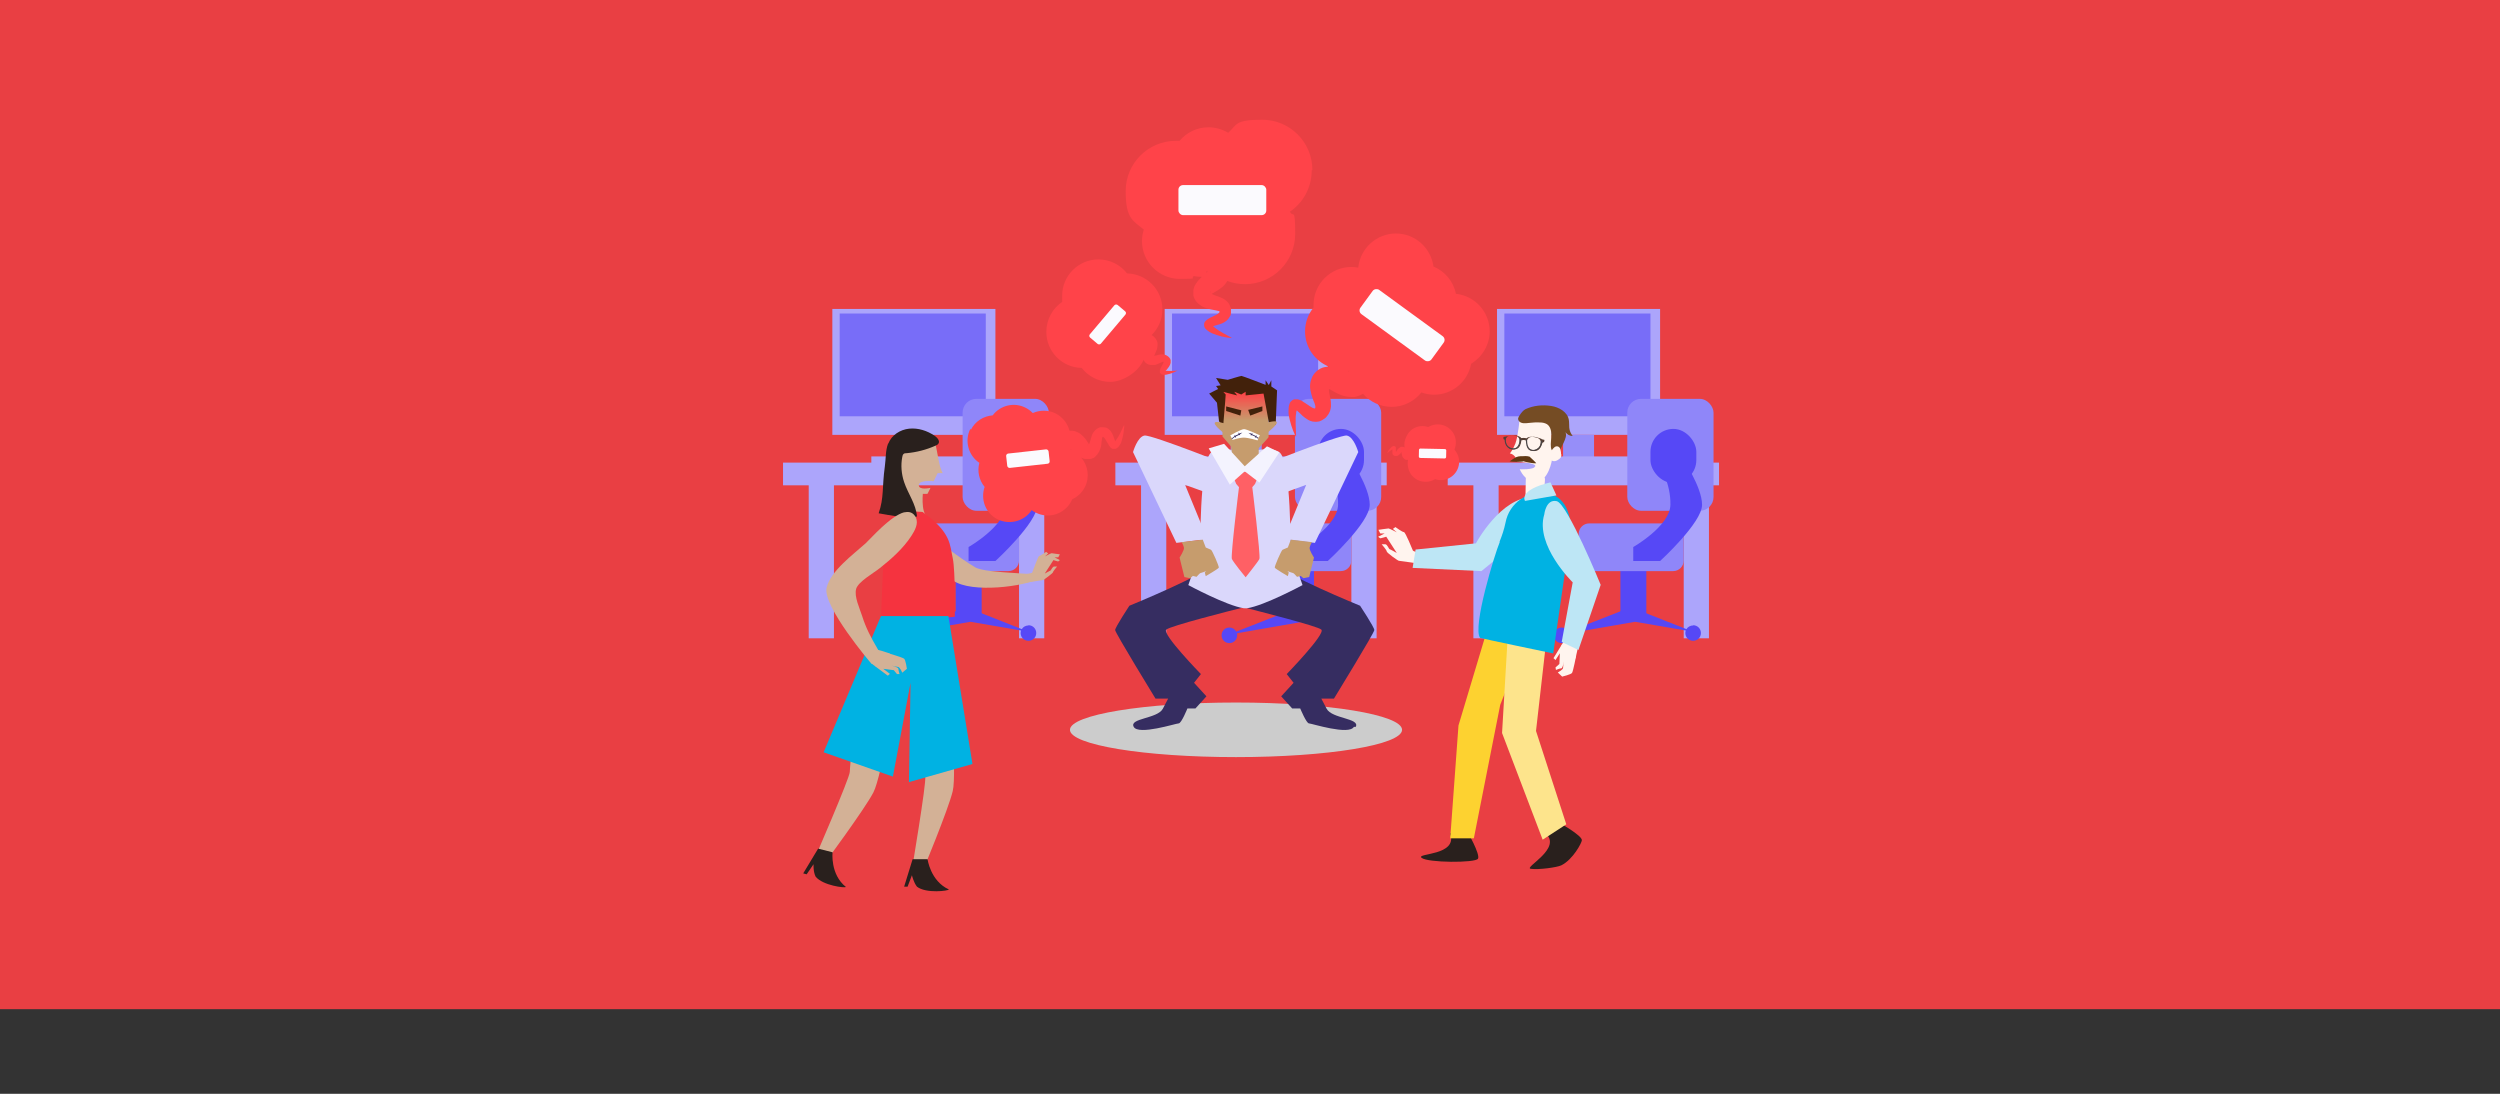 <?xml version="1.0" encoding="UTF-8"?>
<svg xmlns="http://www.w3.org/2000/svg" xmlns:xlink="http://www.w3.org/1999/xlink" viewBox="0 0 1090 476.9">
  <rect x="0" y="0" width="1090" height="476.9" fill="#333333" stroke="none"/>
  <defs>
    <style>.cls-1{fill:#dad7fb;}.cls-2{fill:#5648f6;}.cls-3{fill:#fbfafe;}.cls-4{fill:#603813;}.cls-5{fill:#fff4ee;}.cls-6{fill:#fdd230;}.cls-7{fill:url(#linear-gradient);}.cls-8{fill:#fceadd;}.cls-9{fill:#362d61;}.cls-10{fill:#fde48c;}.cls-11{fill:#00b2e3;}.cls-12{isolation:isolate;}.cls-13{fill:#ff6065;}.cls-14{fill:#484546;}.cls-15{fill:#f4f3fe;}.cls-16{fill:#aca5fb;}.cls-17{fill:#bde6f5;}.cls-18{fill:#fff;}.cls-19{fill:#ff4349;}.cls-20{fill:#8f86f9;}.cls-21{fill:#c69c6d;}.cls-22{fill:#786df8;}.cls-23{fill:#754c24;}.cls-24{fill:#968ef9;}.cls-25{fill:#352c60;}.cls-26{fill:#e93f43;}.cls-27{fill:#29201d;}.cls-28{fill:#553d33;}.cls-29{fill:#42210b;}.cls-30{fill:#d3b196;}.cls-31{fill:#ccc;mix-blend-mode:multiply;}.cls-32{fill:#f5333f;}</style>
    <linearGradient id="linear-gradient" x1="543.1" y1="183.4" x2="543.1" y2="170.9" gradientUnits="userSpaceOnUse">
      <stop offset="0" stop-color="#ff4147" stop-opacity="0"></stop>
      <stop offset="1" stop-color="#ff4147"></stop>
    </linearGradient>
  </defs>
  <g class="cls-12">
    <g id="Capa_1">
      <rect class="cls-26" width="1090" height="440"></rect>
      <rect class="cls-16" x="341.4" y="201.7" width="118.3" height="9.9"></rect>
      <rect class="cls-16" x="352.6" y="209.2" width="11" height="69.1"></rect>
      <rect class="cls-16" x="444.3" y="209.2" width="11" height="69.1"></rect>
      <rect class="cls-16" x="362.9" y="134.7" width="71.1" height="54.9"></rect>
      <rect class="cls-22" x="366.1" y="136.7" width="63.7" height="44.8"></rect>
      <rect class="cls-24" x="391.7" y="189.6" width="13.5" height="12.1"></rect>
      <rect class="cls-16" x="379.9" y="199" width="46.8" height="3.4"></rect>
      <rect class="cls-20" x="419.7" y="173.9" width="37.6" height="48.8" rx="6" ry="6"></rect>
      <rect class="cls-2" x="416.7" y="245.4" width="11.3" height="25.4"></rect>
      <rect class="cls-20" x="398.5" y="228.2" width="45.8" height="20.8" rx="4.6" ry="4.6"></rect>
      <rect class="cls-2" x="429.8" y="187" width="20" height="23.6" rx="10" ry="10"></rect>
      <path class="cls-2" d="M443.7,199.7s8.6,12.6,8.6,20.4-18.3,24.5-18.3,24.5h-11.7v-6.1s16-9.1,16.2-18.4-4.5-16.5-4.5-16.5l9.7-4Z"></path>
      <path class="cls-2" d="M448.4,272.7c-1.2,0-2.3.6-2.9,1.6l-24.1-9.5-2.2,2-.9-.9-24.2,9.5c-.6-1.1-1.7-1.8-3-1.8-1.9,0-3.4,1.5-3.4,3.4s1.5,3.4,3.4,3.4,3.4-1.5,3.4-3.4,0-.6-.1-.9l28.7-5,22.1,3.8c-.1.4-.2.7-.2,1.1,0,1.9,1.5,3.4,3.4,3.4s3.4-1.5,3.4-3.4-1.5-3.4-3.4-3.4Z"></path>
      <rect class="cls-16" x="486.3" y="201.7" width="118.3" height="9.9"></rect>
      <rect class="cls-16" x="497.5" y="209.2" width="11" height="69.1"></rect>
      <rect class="cls-16" x="589.2" y="209.2" width="11" height="69.1"></rect>
      <rect class="cls-16" x="507.8" y="134.7" width="71.1" height="54.9"></rect>
      <rect class="cls-22" x="511" y="136.7" width="63.7" height="44.8"></rect>
      <rect class="cls-24" x="536.6" y="189.6" width="13.5" height="12.1"></rect>
      <rect class="cls-16" x="524.8" y="199" width="46.8" height="3.4"></rect>
      <rect class="cls-20" x="564.6" y="173.9" width="37.6" height="48.8" rx="6" ry="6"></rect>
      <rect class="cls-2" x="561.6" y="245.4" width="11.3" height="25.4"></rect>
      <rect class="cls-20" x="543.4" y="228.2" width="45.8" height="20.8" rx="4.6" ry="4.6"></rect>
      <rect class="cls-2" x="574.7" y="187" width="20" height="23.6" rx="10" ry="10"></rect>
      <path class="cls-2" d="M588.6,199.7s8.6,12.6,8.6,20.4-18.3,24.5-18.3,24.5h-11.7v-6.1s16-9.1,16.2-18.4-4.5-16.5-4.5-16.5l9.7-4Z"></path>
      <path class="cls-2" d="M593.3,272.7c-1.2,0-2.3.6-2.9,1.6l-24.1-9.5-2.2,2-.9-.9-24.2,9.5c-.6-1.1-1.7-1.8-3-1.8-1.9,0-3.4,1.5-3.4,3.4s1.5,3.4,3.4,3.4,3.4-1.5,3.4-3.4,0-.6-.1-.9l28.7-5,22.1,3.8c-.1.4-.2.7-.2,1.1,0,1.9,1.5,3.4,3.4,3.4s3.4-1.5,3.4-3.4-1.5-3.4-3.4-3.4Z"></path>
      <rect class="cls-16" x="631.2" y="201.7" width="118.3" height="9.9"></rect>
      <rect class="cls-16" x="642.4" y="209.2" width="11" height="69.1"></rect>
      <rect class="cls-16" x="734.1" y="209.2" width="11" height="69.1"></rect>
      <rect class="cls-16" x="652.7" y="134.7" width="71.1" height="54.9"></rect>
      <rect class="cls-22" x="655.9" y="136.7" width="63.7" height="44.8"></rect>
      <rect class="cls-24" x="681.5" y="189.6" width="13.5" height="12.1"></rect>
      <rect class="cls-16" x="669.7" y="199" width="46.8" height="3.4"></rect>
      <rect class="cls-20" x="709.5" y="173.9" width="37.6" height="48.8" rx="6" ry="6"></rect>
      <rect class="cls-2" x="706.5" y="245.4" width="11.3" height="25.4"></rect>
      <rect class="cls-20" x="688.3" y="228.2" width="45.8" height="20.8" rx="4.6" ry="4.6"></rect>
      <rect class="cls-2" x="719.6" y="187" width="20" height="23.6" rx="10" ry="10"></rect>
      <path class="cls-2" d="M733.5,199.7s8.6,12.6,8.6,20.4-18.3,24.5-18.3,24.5h-11.7v-6.1s16-9.1,16.2-18.4c.2-9.3-4.5-16.5-4.5-16.5l9.7-4Z"></path>
      <path class="cls-2" d="M738.2,272.7c-1.2,0-2.3.6-2.9,1.6l-24.1-9.5-2.2,2-.9-.9-24.2,9.5c-.6-1.1-1.7-1.8-3-1.8-1.9,0-3.4,1.5-3.4,3.4s1.5,3.4,3.4,3.4,3.4-1.5,3.4-3.4,0-.6-.1-.9l28.7-5,22.1,3.8c-.1.4-.2.7-.2,1.1,0,1.9,1.5,3.4,3.4,3.4s3.4-1.5,3.4-3.4-1.5-3.4-3.4-3.4Z"></path>
      <ellipse class="cls-31" cx="538.9" cy="318.2" rx="72.4" ry="11.9"></ellipse>
      <path class="cls-9" d="M590.3,316.9c-2.1,3.8-18.5-1.5-19.6-1.5s-3.8-6.5-3.8-6.5h-3.5l-4.8-5.3,5.4-5.9-3-3.8s17.1-17.6,15.1-19.4c-1.8-1.6-27.8-8.1-33.8-9.7-6.1,1.5-32,8.1-33.8,9.7-2.1,1.8,15.1,19.4,15.1,19.4l-3,3.8,5.4,5.9-4.8,5.3h-3.5s-2.6,6.5-3.8,6.5-17.6,5.3-19.6,1.5c-2.1-3.8,10.4-3.5,12.7-7.9l2.3-4.4h-5.5s-17.6-28.7-17.6-29.9,6.2-10.6,6.2-10.6c0,0,34.6-14.1,36.7-18.5,1.7-3.6,10.3,0,13.6,1.5,3.3-1.5,11.9-5,13.6-1.5,2.1,4.4,36.7,18.5,36.7,18.5,0,0,6.2,9.4,6.2,10.6s-17.6,29.9-17.6,29.9h-5.5l2.3,4.4c2.3,4.4,14.7,4.1,12.7,7.9Z"></path>
      <path class="cls-1" d="M539.4,204.3s-37.3-14.9-40.4-14.4-5,7.2-5,7.2l18.9,39.6,13.5-1.7-9.7-23.6,19.1,6.9s6.5-4.3,6.6-7.3-3-6.6-3-6.6Z"></path>
      <path class="cls-1" d="M543.7,265.2h0c-.2.1-.4,0-.7,0,.2,0,.4,0,.7,0Z"></path>
      <path class="cls-1" d="M546.8,204.3s37.3-14.9,40.4-14.4,5,7.2,5,7.2l-18.9,39.6-13.5-1.7,9.7-23.6-19.1,6.9s-6.5-4.3-6.6-7.3,3-6.6,3-6.6Z"></path>
      <path class="cls-1" d="M567.9,255.1s-16.7,9-24.2,10.1c-.2,0-.4,0-.7,0h0c-.2,0-.4,0-.7,0-7.5-1.1-24.2-10.1-24.2-10.1l2.4-6.9v-2.4l2.8-3.8s-.5-41.6,5-44.9c4.6-2.8,12.4-.2,14.7.7,2.3-.9,10.1-3.5,14.7-.7,5.4,3.3,5,44.9,5,44.9l2.8,3.8v2.4l2.4,6.9Z"></path>
      <path class="cls-1" d="M543.1,265.3c-.2,0-.4,0-.7,0h0c.2,0,.4,0,.7,0Z"></path>
      <path class="cls-21" d="M524.4,235.3l1.3,3.4s1.8.8,2.3,1,3.6,7.3,3.4,7.8-5.7,3.7-5.7,3.7l-.4-1.6.6-.6s-2.4.9-2.6.9-1.6,1.6-1.6,1.6l-1.6-.4-1.2,1-2.5-.5-2.1-8.5s2.1-3.2,1.9-4.3-1-2.4-1-2.4l9.1-1.1Z"></path>
      <path class="cls-21" d="M562.8,235.3l-1.3,3.4s-1.8.8-2.3,1-3.6,7.3-3.4,7.8,5.7,3.7,5.7,3.7l.4-1.6-.6-.6s2.4.9,2.6.9,1.6,1.6,1.6,1.6l1.6-.4,1.2,1,2.5-.5,2.1-8.5s-2.1-3.2-1.9-4.3,1-2.4,1-2.4l-9.1-1.1Z"></path>
      <polygon class="cls-13" points="543.1 241.7 543.1 241.7 543.1 241.7 543.1 241.7"></polygon>
      <path class="cls-13" d="M549.1,243.7c-.6,1.3-5.8,7.7-6,8,0,0,0,0,0,0,0,0,0,0,0,0-.2-.2-5.4-6.6-6-8-.6-1.4,3.1-31.3,3.1-31.3l-1.2-1.4-1.9-4.5,6-.9h0l6,.9-1.9,4.5-1.2,1.4s3.7,30,3.1,31.3Z"></path>
      <polygon class="cls-13" points="543.1 241.7 543.1 241.7 543.1 241.7 543.1 241.7"></polygon>
      <path class="cls-21" d="M534.8,197.2l7.6,8.3,8-7.2h-1.6v-2.9s4.3-4.6,4.3-4.8v-20.6l-20.1-.3v20.6l3.7,4.3.4,2.7h-2.3Z"></path>
      <polygon class="cls-15" points="533.7 193.5 542.7 203.3 552.4 194.6 557.8 197.2 549.1 210.4 542.7 205.5 536.2 211.3 527 195.5 533.7 193.5"></polygon>
      <path class="cls-7" d="M534.8,197.2l7.6,8.3,8-7.2h-1.6v-2.9s4.3-4.6,4.3-4.8v-20.6l-20.1-.3v20.6l3.7,4.3.4,2.7h-2.3Z"></path>
      <path class="cls-18" d="M549.3,189.9l-.7,1v.3c0,0-.3.8-.3.8,0,0-4.1-1.2-6-1.2s-4.9,1-4.9,1l-1-2s4.8-2.7,6-2.7,6.9,2.7,6.9,2.7Z"></path>
      <polygon class="cls-29" points="545.1 181.2 544.2 178.7 550.4 177.2 550.4 179.2 545.1 181.2"></polygon>
      <polygon class="cls-29" points="540.8 181.2 541.2 178.9 534.6 177.2 534.6 179.2 540.8 181.2"></polygon>
      <polygon class="cls-25" points="537 191.2 538.2 190.2 538.1 189.6 538.4 190 540 189.3 540 188.5 540.3 189 541.7 188.6 540.6 189.4 540.7 189.8 540.3 189.6 538.8 190.3 538.9 190.9 538.4 190.5 537.1 191.5 537 191.2"></polygon>
      <polygon class="cls-25" points="548.6 190.9 548.5 191.3 547.6 190.6 547.1 191 547.3 190.4 545.8 189.7 545.3 189.9 545.4 189.5 544.3 188.7 545.8 189.1 546 188.6 546 189.4 547.6 190.1 548 189.7 547.8 190.3 548.6 190.9"></polygon>
      <path class="cls-29" d="M533.1,170.8l6.3,1.6-1.3-1.6,3.1,1.2,1.9-1.2v1.6l7.8-.8,2.3,12.5,3,1.2.6-15.1-2.5-1.7v-2.7l-1.1,2.1-1.4-2.1v2s-10.1-3.9-10.5-3.9-6,1.7-6,1.7l-5.1-.8,2,3.2-2,.3.9,1.3-3.9,2,3.4,4,.9,8.1,1.8,2.1.9-10.9.2-2.9-1.1-1.2Z"></path>
      <path class="cls-21" d="M534.6,184.8s-5-1.6-5-.3,4.3,4.6,4.3,4.6l.8-4.2Z"></path>
      <path class="cls-21" d="M551.7,184.5s5-1.6,5-.3-4.3,4.6-4.3,4.6l-.8-4.2Z"></path>
      <path class="cls-30" d="M390.7,298.7s-6.1,39.5-9.9,46.8c-3.8,7.3-21.5,31.2-21.5,31.2l-4.6-1.2s15.8-36.4,15.8-38.9,3.8-39.1,3.8-39.1l16.4,1.2Z"></path>
      <path class="cls-27" d="M363,371.6s-1.1,9.6,5.8,15.1c-.2.6-10.1-.6-13.2-4.5-1.1-2.2-.9-5.4-.9-5.4l-3,4.4-1.5-.4,6.5-10.8,6.3,1.6Z"></path>
      <path class="cls-30" d="M394,222.7s16.6,15.9,31.1,24.6c5.1,3.1,31.3,2.2,28.8,4.4-3.9,3.3-26.8,7-36.6,2.4-15.2-7.2-23.4-31.4-23.4-31.4Z"></path>
      <path class="cls-30" d="M413.8,297s3.5,39.8,1.6,47.9c-1.9,8-13.3,35.4-13.3,35.4h-4.7s6.6-39.2,6-41.6c-.6-2.4-5.7-38.8-5.7-38.8l16.2-2.8Z"></path>
      <path class="cls-30" d="M402.5,213.8s-1.3,9.8,2,11.7l-9.5-2v-12.5s7.5,2.8,7.5,2.8Z"></path>
      <path class="cls-30" d="M393.2,192c3.7-.4,12.5-2.2,14.7,1.7,0,0,1,4.9,1.5,7.7.5,2.8,1.6,4.9,1.6,4.9h-2.2s-1.7,3.5-1.7,3.5c0,0-6.4-.7-6.5,1.7s5.1,1.2,5.1,1.2l-1.3,2.6s-6.4.6-11.2-2.6c-4.8-3.2-3.7-20.3,0-20.7Z"></path>
      <path class="cls-32" d="M393.3,222.7s-6.6,2.5-7.2,6.4c-.6,3.9-2.1,42.8-2.1,42.8l32.3-3s.3-19.8-.9-25.5c-1.3-5.7-.5-11.2-13.2-20.2l-8.8-.5Z"></path>
      <path class="cls-27" d="M404.4,374.5s1.2,9.6,9.3,13.3c0,.6-9.9,1.9-13.9-1.2-1.5-1.9-2.2-5-2.2-5l-1.9,5h-1.5s3.7-12,3.7-12h6.5Z"></path>
      <path class="cls-27" d="M387.3,193.4c1.4-3.7,5.2-6.1,9.1-6.5,3.9-.4,7.9.9,11.1,3.1,1.2.8,2.5,2.4,1.6,3.5-.3.4-.7.6-1.2.8-4,1.8-8.3,2.9-12.7,3.3-.4,0-.9,0-1.2.3-.4.3-.5.8-.6,1.3-.7,3.6-.4,7.4.8,11,1.7,5.1,5.2,9.6,5.6,15-4.9,1.1-11.7-.6-16.7-1.4,2.4-7,1.4-11,2.7-20.5.5-3.5.2-6.6,1.4-9.9Z"></path>
      <polygon class="cls-11" points="384.1 268.6 413.5 268.6 424 333.1 396.3 341 397 297.7 389.3 338.6 359.1 328 384.1 268.6"></polygon>
      <path class="cls-30" d="M394.4,223.3c-6.1,1.5-14.7,11.5-17,13.6-5.3,4.8-15.3,12-17,19.4-1.8,8,19.4,33,19.5,33,.5.6,3.1-.8,3.4-1.2,1.2-1.6,0-4.2-.9-5.6-2.7-4.6-4.9-8.8-6.5-13.9-1-3.2-3.6-8.5-2.6-11.9.9-3.1,7.7-6.9,10.3-9,5.1-4,10.3-8.7,13.8-14.1,1.4-2.2,3.2-5.3,1.9-8-1.1-2.2-2.9-2.7-5-2.2Z"></path>
      <path class="cls-30" d="M444.6,250.7s5.2-.7,5.4-1,2.6-7.3,3.1-7.3,3-1.8,3-1.8l.9.7-1.4,1.3s2.6-1.4,2.9-1.4,3.6.5,3.6.5l-.7,1.3h-1.6s2.3,1.2,2.3,1.2c0,0-.6.6-.8.6s-2-.6-2-.6l-3.8,5.9s2.5-1.4,2.6-1.4.8-1.7,1.5-1.7h1.3s-1.8,2.1-1.8,2.5-4.1,3.4-4.3,3.4-8.7,1.3-8.7,1.3l-1.6-3.4Z"></path>
      <path class="cls-30" d="M379.8,289s.6.7,1.4,1.2,2.5,1,4-.3c2.7-2.4,4.2-3.5,3.3-4.5s-6.8-2.3-6.8-2.3l-1.9,5.9Z"></path>
      <path class="cls-30" d="M387.1,294.6l-5.8-4.3,5.6-5.6s6.6,1.9,7.3,2.5,1.2,4.4,1.2,4.4l-2,1.7s-1-2.4-1.8-2.5-2.9-.6-2.9-.6c0,0,3,.7,3,1.4s.5,2.3.5,2.3h-1.1c0,0-1.4-1.7-1.4-1.7l-4.6-.6,2.9,2.2-1,.9Z"></path>
      <path class="cls-5" d="M618.2,240.9s-2-.5-2.2-.9-3.2-8-3.9-8-3.7-2.2-3.7-2.2l-1.1.8,1.7,1.5s-3.2-1.7-3.6-1.7-4.4.6-4.4.6l.8,1.6h1.9s-2.8,1.4-2.8,1.4c0,0,.7.7,1,.7s2.5-.7,2.5-.7l4.6,7.1s-3-1.7-3.2-1.7-1-2.1-1.8-2.1h-1.6s2.2,2.5,2.2,3.1,4.9,4.1,5.3,4.1,10.6,1.5,10.6,1.5l-2.4-5.3Z"></path>
      <path class="cls-17" d="M668.5,216.7s6.7-1.3,7,3.6c.3,4.8-29.6,28.7-29.6,28.7l-30-1.4,1.3-8,26.3-2.7s10.8-20.3,25-20.2Z"></path>
      <path class="cls-27" d="M639.7,362.4s5.8,10.1,4.7,12-22.1,1.8-24.6-.4c-2.6-2.1,15.9-.8,12.5-10.6l7.4-1Z"></path>
      <polygon class="cls-6" points="649.7 270.3 635.9 316.3 632.3 365.5 642.6 365.5 654.1 307.3 667.4 273.7 649.7 270.3"></polygon>
      <path class="cls-27" d="M673.7,363.2c7.9,6.6-9.6,15.1-6.3,15.6s11.4-.6,13.3-1.5c5.1-2.5,9-9.9,9-11,0-2.1-10.2-7.8-10.2-7.8l-5.8,4.7Z"></path>
      <polygon class="cls-10" points="657.7 271.9 654.9 319.6 672.6 366.1 682.9 359.4 669.7 318.7 675.4 268.6 657.7 271.9"></polygon>
      <path class="cls-11" d="M653.8,236.2c1.1-2.7,2-5.4,2.6-8.3,1.6-8.7,9.9-14.4,18.6-12.7,8.7,1.6,10.9,11.9,9.3,20.6l-7.1,49.1s-31.7-6.6-31.9-6.8c-3.4-4.6,6.4-36.6,8.6-41.8Z"></path>
      <path class="cls-5" d="M682.2,279.3s-.6.6-1.1,1.5-.8,2.6.6,3.9c2.6,2.5,3.9,3.9,4.8,2.9s1.7-7,1.7-7l-6-1.4Z"></path>
      <path class="cls-17" d="M673.3,224.3s.7-6.8,5.4-5.8c4.7,1,19.2,36.5,19.2,36.5l-9.7,28.4-7.3-3.5,4.8-26s-16.5-16.1-12.4-29.6Z"></path>
      <polygon class="cls-8" points="673 215.1 665.2 216.6 665.3 208.3 673.6 208.9 673 215.1"></polygon>
      <polygon class="cls-5" points="673 215.1 665.2 215.9 665.3 207.6 673.6 208.2 673 215.1"></polygon>
      <path class="cls-5" d="M669.4,203.3c.4-1.5-7.8-2-7.8-2,0-.2-.1-.4-.2-.5-.9-2.9-3.1-3.1-3.1-3.1,0,0,1.3-1.5,2.4-4.3,1.1-2.8,1.9-10.9,1.9-10.9l13.5-.3s.4,13.7,1.3,13.9c1,.2,2.9-1.1,3.3,2.2.2,2.3-4,2-4,2,0,0-1.5,9.9-7.2,9.7-3.7-.2-5.7-2.8-6.9-5.4,0,0,6.2.3,6.6-1.2Z"></path>
      <path class="cls-23" d="M679.4,197.8c.8-1.6,1.6-3.2,2.4-4.9.7-1.5,1.4-3.2.7-4.6.6,1.1,1.9,1.8,3.2,1.8-.8-1-1.4-2.3-1.5-3.6-.1-1.2,0-2.4-.2-3.5-.6-3.4-4.3-5.5-7.7-6-3.8-.6-7.7-.2-11.2,1.4-1,.5-1.9,1.7-2.5,2.6s-1,1.6-.4,2.5c.9,1.3,2.8,1.1,4.4.9,1.6-.2,3.3-.3,4.9-.2,1,0,2,.2,2.9.7,1.5.9,2,2.9,2,4.7s-.4,3.6-.2,5.4c.1.8.4,1.6,1,2,.6.5,1.6.5,2-.2"></path>
      <path class="cls-5" d="M676.6,196.3s1-1.6,2-1.7,1.7.7,1.8,1.6c.1,1,.6,2.9-.2,3.6-.8.7-2.3,1.9-3.8.9-1.5-1,.1-4.4.1-4.4Z"></path>
      <path class="cls-4" d="M664,198.9s-1.8-.1-2.9.4c-1.1.5-2.4,1.6-2.9,1.8.3.3,5.6.4,6.1,0-.1.1,3.5,1,5.5.9.1-.1-2.2-2.3-2.9-2.9-1.1-.4-2.9-.2-2.9-.2Z"></path>
      <path class="cls-28" d="M672,191.3c-1-.4-2.6-.9-3.6-.9-.9,0-2.1,0-2.8.7-.8-.2-1.9-.2-2.4-.1,0-.1-.1-.2-.2-.3,0,0-.2-.2-.3-.2-.3-.2-.6-.3-.9-.4-.5-.1-.9-.3-1.4-.3-1,0-2.7.2-3.7.5-.4.1-1.2.2-1.2.2v1s.3,0,.6.2c.4.6.1,4.3,4,4.2.7,0,1.5-.2,2-.7.5-.5.8-1.2,1-1.9,0-.4.2-.7.2-1.1,0,0,0-.2,0-.2,1.3-.4,1.9,0,2.2.2,0,.2,0,.4,0,.6,0,.4,0,.8.1,1.2,0,.5.2,1.1.5,1.5.4.7,1.1,1,1.9,1.1,0,0,0,0,.1,0,3.8.6,4-3.1,4.5-3.6.3-.3.6-.2.6-.2l.2-1s-.8-.2-1.2-.3ZM662.5,193.5c-.2.9-1.1,2.2-2.8,2.1-1.7,0-2.7-1-3.1-2.4-.2-.6-.3-1.2,0-1.8,0,0,0-.1,0-.2.2-.3.4-.6.7-.9.3-.2.7-.3,1.1-.3,1.1-.2,2.5-.3,3.4.5,1.1,1,.8,2.4.7,2.9ZM671.5,194.3c-.6,1.2-1.8,2.1-3.4,1.9-1.7-.2-2.4-1.6-2.5-2.5,0-.5-.2-1.9,1-2.8,1-.7,2.4-.4,3.5,0,.4,0,.7.2,1,.5.3.2.5.6.6.9,0,0,0,.1,0,.2.1.6,0,1.2-.3,1.8Z"></path>
      <path class="cls-14" d="M659.6,196c-.8,0-1.7-.4-2.3-1-1.5-1.3-1.3-3.8-1.3-3.9h.5c0,0-.2,2.4,1.1,3.5.7.6,1.6.9,2.4.9,1.9-.1,2.5-2.3,2.6-4.1h.5c-.3,2.9-1.4,4.5-3.1,4.6-.1,0-.3,0-.4,0Z"></path>
      <path class="cls-14" d="M668.2,196.5c-.1,0-.3,0-.4,0-1.7-.3-2.6-2.1-2.5-4.9h.5c0,1.8.3,4.1,2.1,4.5.8.2,1.7,0,2.5-.6,1.5-1,1.5-3.3,1.5-3.3h.5c0,.1,0,2.6-1.8,3.7-.7.5-1.6.7-2.4.7Z"></path>
      <path class="cls-17" d="M676,210.3l2.6,5.7-13.7,2.4s-3.1-4.7,11.1-8.1Z"></path>
      <path class="cls-5" d="M677.3,287l3.8-6.2,6.1,5.1s-1.3,6.8-1.8,7.5-4.3,1.6-4.3,1.6l-1.9-1.8s2.3-1.2,2.3-2,.4-2.9.4-2.9c0,0-.5,3.1-1.2,3.1s-2.3.7-2.3.7l-.2-1.1,1.7-1.5.2-4.7-1.9,3-1-1Z"></path>
      <path class="cls-19" d="M513.8,161.5c-.8.1-1.7.2-2.5.2-.8,0-1.6.1-2.4,0-.2,0-.5,0-.7,0,0-.1.2-.2.3-.3.2-.3.5-.6.8-1,.3-.4.6-.8.8-1.3.1-.3.2-.6.3-.9,0-.4,0-.8,0-1.2-.1-.4-.3-.8-.6-1.1,0,0-.1-.2-.2-.2l-.2-.2c-.1-.1-.3-.2-.4-.3-.6-.4-1.4-.7-2.1-.7-.7,0-1.2.1-1.7.2-.5.1-.9.2-1.2.3-.3,0-.6.1-.8.1,0,0,0-.2.1-.2l.5-1.1c.2-.4.4-.9.6-1.5.2-.6.3-1.3.3-2.3,0-.2,0-.5-.1-.8,0-.3-.2-.5-.3-.8-.2-.5-.6-1-1-1.4h-.1c0-.1-.2-.3-.2-.3-.1-.1-.3-.2-.4-.3-.2-.1-.3-.2-.5-.3,2.9-2.9,4.7-6.8,4.7-11.2,0-8.6-6.9-15.5-15.4-15.7-2.9-3.7-7.4-6.1-12.5-6.1-8.7,0-15.8,7.1-15.8,15.8s0,1.7.2,2.6c-4.3,2.8-7.1,7.7-7.1,13.2,0,8.6,6.9,15.6,15.4,15.7,2.9,3.7,7.4,6.1,12.5,6.1s12.1-4,14.5-9.6c.2.4.5.9.8,1.2.4.4.9.6,1.3.8.3.1.7.2,1,.2.3,0,.7,0,1,0,.2,0,.3,0,.5,0h.5c.3-.1.6-.2.8-.3.2,0,.5-.2.7-.3l1.1-.5c.3-.1.6-.2.7-.3.1,0,.2,0,.3,0,0,0,0,0,0,0h0s0,0,0,0c0,0,0,0,0,0,0,0,0,0,0,.3,0,.2-.2.6-.4.9-.2.3-.4.7-.6,1.1-.1.2-.2.4-.3.6-.1.2-.2.5-.3.9,0,.2,0,.5,0,.9,0,.2.2.3.3.4.1.1.2.2.3.3,0,0,.2.1.3.2h.2c.2.1.3.1.4.1.1,0,.3,0,.4,0h.4c.2,0,.5,0,.7-.1.9-.2,1.7-.4,2.5-.7.8-.3,1.6-.7,2.3-1.1h0ZM502.4,154.9c0,0-.1,0-.2-.1,0,0,0,0,.2,0,0,0,0,0,.1,0,0,0-.1,0-.2,0ZM507.6,161.5s0,0,0,0c0,0,0,0,.1,0,0,0,0,0,0,0,0,0,0,0,0,0,0,0,0,0,0,0Z"></path>
      <path class="cls-19" d="M604.8,197.6c.3-.3.7-.5,1-.8.3-.3.7-.5,1-.7.1,0,.2-.1.3-.2,0,0,0,.1,0,.2,0,.2,0,.4,0,.6,0,.2,0,.5,0,.8,0,.1,0,.3.1.5,0,.2.2.3.4.5.2.1.4.2.5.3,0,0,0,0,.1,0h.1c0,0,.2,0,.3,0,.4,0,.8,0,1.1-.3.3-.2.5-.4.7-.6.2-.2.3-.3.4-.5.1-.1.2-.2.3-.3,0,0,0,0,0,.1v.6c.1.2.2.5.2.8,0,.3.2.6.5,1,0,0,.2.2.3.3.1,0,.2.2.3.3.2.2.5.3.8.3h.1s.1,0,.1,0c0,0,.2,0,.2,0,.1,0,.2,0,.3,0-.4,2,0,4.2,1.1,6,2.3,3.6,7.1,4.6,10.7,2.4,2.2.8,4.8.5,6.9-.9,3.6-2.4,4.7-7.3,2.3-10.9s-.5-.7-.8-1c1-2.4.9-5.2-.6-7.5-2.4-3.6-7.1-4.6-10.8-2.4-2.2-.8-4.8-.5-6.9.9s-4,5-3.4,8c-.2-.1-.4-.2-.7-.3-.3,0-.5,0-.7,0-.2,0-.3.1-.5.2-.2,0-.3.2-.4.3,0,0-.1,0-.2.1l-.2.2c-.1.1-.2.2-.3.3,0,.1-.2.2-.2.3l-.3.5c0,.1-.2.2-.2.3,0,0,0,0-.1,0,0,0,0,0,0,0h0s0,0,0,0c0,0,0,0,0,0,0,0,0,0,0-.1,0-.1,0-.3,0-.5,0-.2,0-.4,0-.6,0-.1,0-.2,0-.4,0-.1,0-.3-.1-.5,0-.1-.1-.2-.3-.3,0,0-.2,0-.2-.1,0,0-.2,0-.2,0,0,0-.1,0-.2,0h-.1c0,0-.2,0-.2.1,0,0-.1,0-.2.1h-.2c-.1.2-.2.3-.3.3-.3.3-.6.7-.9,1-.3.3-.5.7-.7,1.1h0ZM611.3,197.2s0,0,.1,0c0,0,0,0-.1,0,0,0,0,0,0,0,0,0,0,0,0,0ZM607.3,195.9s0,0,0,0c0,0,0,0,0,0,0,0,0,0,0,0,0,0,0,0,0,0,0,0,0,0,0,0Z"></path>
      <path class="cls-19" d="M572.2,74.1c0-12.1-9.8-21.9-21.9-21.9s-10.9,2.2-14.8,5.7c-2.5-1.5-5.5-2.4-8.6-2.4-5.1,0-9.6,2.3-12.6,5.9-.5,0-1.1,0-1.6,0-12.1,0-21.9,9.8-21.9,21.9s3.1,12.8,7.9,16.8c-.5,1.6-.8,3.3-.8,5,0,9.1,7.4,16.5,16.5,16.5s4.2-.4,6.1-1.2c1.3.2,2.5.3,3.5.3l-.5.5c-.6.6-1.3,1.3-2,2.4-.4.5-.8,1.2-1,2.1,0,.2-.1.5-.2.7,0,.3,0,.5,0,.8,0,.3,0,.5,0,.8,0,.1,0,.3,0,.4,0,.1,0,.2,0,.4.2,1,.6,1.7,1,2.3.2.3.4.5.6.7.2.2.4.4.6.6.9.8,1.9,1.4,2.8,1.7.9.4,1.8.6,2.6.8l2.1.4c.6.1,1,.2,1.3.3.2,0,.3,0,.4.2,0,0,0,0,0,.2h0c0,.1,0,.1,0,.1,0,0,0,0,0,0,0,0,0,0,0,0,0,0,0,.1-.3.4-.3.3-.8.6-1.4.9-.6.3-1.2.6-1.9.9-.3.2-.7.3-1.1.6-.4.2-.8.5-1.3,1,0,0-.1.2-.2.2,0,0-.1.2-.2.3,0,.1-.1.2-.2.3,0,.1,0,.3-.1.4,0,.3,0,.6,0,.9,0,.3.1.5.2.7,0,.2.2.4.3.5,0,.1.2.2.3.3.2.2.4.4.5.5.7.6,1.4,1,2.1,1.3,1.4.6,2.8,1,4.2,1.4,1.4.3,2.8.6,4.3.7v-.2c-1.2-.7-2.5-1.3-3.7-2-1.2-.7-2.4-1.4-3.4-2.2-.3-.3-.6-.5-.9-.8.2,0,.4-.1.7-.2.6-.2,1.3-.4,2.1-.6.7-.2,1.5-.5,2.4-1.1.4-.3.9-.6,1.3-1.1.4-.5.8-1.1,1.1-1.7.1-.3.2-.7.2-1.1,0-.3,0-.7,0-1,0-.2,0-.3,0-.5v-.4c-.1-.3-.2-.6-.3-.8-.2-.6-.5-1.2-.9-1.7-.4-.5-.9-.9-1.4-1.3-1-.7-1.9-1-2.6-1.3-.8-.3-1.5-.5-2-.7-.5-.2-.9-.4-1.2-.6.1,0,.2-.2.4-.2l1.7-1c.7-.4,1.4-.9,2.2-1.5.8-.6,1.7-1.5,2.5-2.9,0,0,0,0,0,0,2.4.9,5,1.4,7.7,1.4,12.1,0,21.9-9.8,21.9-21.9s-.8-6.8-2.3-9.7c5.8-3.9,9.5-10.6,9.5-18ZM528.8,141.5s0,.1,0,.2c0,0,0,0,0,0,0,0,0,0,0-.1,0,0,0,0,0,0,0,0,0,0,0,0ZM526.3,118.2h0c0,0,0,0,0,0,.2-.2.2,0,0,.4,0,.1-.2.2-.3.3,0,0,0-.1,0-.2,0-.1,0-.2.1-.3,0,0,0,0,0-.1ZM527.7,127.2c0,0,0-.1,0-.2,0,0,.1,0,.2.3,0,0,0,.2,0,.3,0,0-.1-.2-.2-.3,0,0,0-.1,0-.2Z"></path>
      <path class="cls-19" d="M649.5,144.5c0-8.5-6.4-15.5-14.7-16.4-1.1-5.4-4.8-9.8-9.8-11.9-1.1-8.1-8-14.4-16.4-14.4s-15.6,6.5-16.4,14.9c-1-.2-2-.3-3-.3-9.1,0-16.5,7.4-16.5,16.5s0,.8,0,1.2c-2.3,2.8-3.7,6.4-3.7,10.4,0,7,4.3,12.9,10.5,15.4-.7,0-1.6,0-2.5.3-.3,0-.5.2-.8.3-.3.1-.6.2-.8.4-.3.1-.5.3-.8.5-.1,0-.2.2-.4.3-.1,0-.2.2-.3.3-.2.2-.4.4-.6.6-.2.2-.3.4-.5.6,0,.1-.1.2-.2.3l-.2.3c-.1.2-.2.4-.3.6-.1.4-.3.7-.4,1,0,.3-.2.7-.3,1-.3,1.4-.3,2.7,0,3.9.2,1.2.5,2.2.8,3.1.3.9.6,1.7.9,2.3.2.7.4,1.2.4,1.5,0,.3,0,.3,0,.5,0,0,0,.1-.1.2,0,0,0,0,0,.1,0,0,0,0,0,0,0,0,0,0,0,0,0,0,0,0,0,0,.1,0-.1.2-.6,0-.5-.1-1.1-.5-1.7-.9-.6-.4-1.3-.9-2.1-1.4-.4-.2-.8-.5-1.2-.8-.2-.1-.5-.3-.8-.4-.2,0-.3-.1-.5-.2-.2,0-.4-.1-.6-.2-.1,0-.2,0-.4,0,0,0-.1,0-.2,0h-.2c-.2,0-.3,0-.5,0-.2,0-.3,0-.5.1-.3,0-.6.3-.9.5-.2.2-.4.4-.6.6-.1.2-.3.4-.3.6,0,.2-.1.3-.2.5,0,.3-.2.6-.2.9,0,.6-.1,1.1-.1,1.6,0,.5,0,1,0,1.4.2,1.8.7,3.5,1.2,5.2.5,1.6,1.1,3.2,1.9,4.8h.2c0-1.8-.2-3.4-.2-5.1,0-.8,0-1.7,0-2.5,0-.8,0-1.6.2-2.4,0-.5.1-1,.3-1.4.2.2.4.4.6.6.6.5,1.2,1.1,1.9,1.8.7.6,1.5,1.2,2.5,1.8.5.3,1.1.5,1.9.7.3,0,.8.1,1.2.1.4,0,.8,0,1.3-.1.4,0,.8-.2,1.2-.4.4-.2.8-.4,1-.6.2-.1.3-.2.5-.3l.4-.3c.2-.2.5-.5.7-.8.5-.6.9-1.2,1.2-2,.3-.7.4-1.5.5-2.2,0-1.4,0-2.5-.3-3.5-.2-1-.4-1.8-.5-2.5-.1-.6-.1-1.2-.1-1.6.1,0,.3.2.5.2.6.3,1.3.7,2.1,1.2.8.4,1.7.9,2.9,1.3,1.1.4,2.6.8,4.5.8h.4c.1,0,.3,0,.4,0,.3,0,.5,0,.8-.1.5-.1,1.1-.3,1.6-.5.5-.2,1.1-.5,1.6-.8,0,0,0,0,.1,0,3,3.5,7.5,5.7,12.5,5.7s9.9-2.4,12.9-6.3c1.7.6,3.6,1,5.5,1,8.1,0,14.8-5.8,16.2-13.5,4.8-2.9,8.1-8.2,8.1-14.2ZM566,178.2s0,0,0,0c0,0,0,0-.1,0,0,0,0,0,0,0,0,0,0-.1,0-.2,0,0,0,0,0,0,0,0,0,0,0,0ZM579.9,168.7c0,0-.1.1-.2.2,0-.1.1-.2.2-.3,0,0,0-.1.1-.2,0,0,.1-.1.1-.2,0,0,0,.2-.2.5ZM587.9,161.7c-.2,0-.3,0-.5,0,0,0,.2,0,.2,0,.2,0,.3,0,.4,0,0,0,.1,0,.2,0,0,0,0,0,0,0,0,0,0,0,0,0,.3,0,0,.2-.5.2Z"></path>
      <path class="cls-19" d="M423.1,186.9c-2.7,5.3-.9,11.7,3.9,14.9-1,3.7-.1,7.6,2.3,10.5-1.9,5.4.4,11.5,5.6,14.1s11.8.9,14.9-4c.5.4,1.1.8,1.8,1.1,5.7,2.9,12.6.6,15.5-5s.2-.5.3-.8c2.3-1,4.3-2.8,5.6-5.3,2.2-4.3,1.4-9.4-1.6-12.9.4.2,1,.5,1.7.6.2,0,.4,0,.6,0,.2,0,.4,0,.6,0,.2,0,.4,0,.6,0,.1,0,.2,0,.3,0,0,0,.2,0,.3,0,.2,0,.4-.1.6-.2.2,0,.3-.2.5-.2,0,0,.2,0,.2-.1h.2c.1-.2.3-.3.4-.4.2-.2.4-.3.5-.5.2-.2.3-.4.5-.5.6-.8,1-1.6,1.3-2.4.3-.8.4-1.5.5-2.2,0-.7.1-1.2.2-1.7,0-.5.1-.9.2-1.1,0-.2,0-.2.2-.3,0,0,0,0,.1,0,0,0,0,0,0,0,0,0,0,0,0,0,0,0,0,0,0,0,0,0,0,0,0,0,0,0,.1,0,.4.2.2.2.5.6.8,1.1.3.4.5,1,.9,1.5.2.3.3.6.5.9.1.2.2.3.4.5,0,0,.1.2.2.3.1.1.2.2.3.3,0,0,.1.1.2.2,0,0,0,0,.1,0h.1c0,.1.2.2.3.2.1,0,.2,0,.4,0,.2,0,.5,0,.7,0,.2,0,.4-.1.6-.2.1,0,.3-.2.4-.3,0,0,.2-.2.3-.2.1-.2.3-.3.4-.5.2-.3.4-.6.6-.9.2-.3.3-.6.4-.9.4-1.2.7-2.4.9-3.6.2-1.2.3-2.4.4-3.6h-.2c-.5,1.1-1,2.1-1.5,3.2-.3.5-.5,1-.8,1.5-.3.5-.6,1-.9,1.4-.2.3-.4.6-.6.8,0-.2-.1-.4-.2-.6-.2-.5-.4-1.1-.6-1.7-.2-.6-.5-1.2-1-1.9-.2-.3-.5-.7-.9-1-.2-.2-.4-.3-.7-.5-.3-.1-.5-.3-.8-.3-.3,0-.6-.1-.9-.1-.3,0-.6,0-.8,0-.1,0-.3,0-.4,0h-.3c-.2.1-.5.2-.7.3-.5.2-.9.5-1.3.9-.4.4-.7.8-1,1.2-.5.8-.7,1.6-.9,2.3-.2.7-.3,1.2-.5,1.7-.1.4-.3.8-.4,1,0,0-.1-.2-.2-.3-.3-.4-.6-.9-.9-1.4-.4-.5-.8-1.1-1.4-1.7-.6-.6-1.3-1.3-2.6-1.9h-.2c0-.1-.2-.2-.3-.2-.2,0-.3-.1-.5-.2-.4,0-.8-.2-1.2-.2-.4,0-.8,0-1.2,0,0,0,0,0,0,0-.8-3.1-2.9-5.9-6-7.5s-7-1.6-10-.2c-.9-.9-1.9-1.7-3.1-2.3-5-2.6-11.1-1.1-14.4,3.3-3.9.3-7.6,2.5-9.5,6.3ZM485.8,192.4s0,0,0,0c0,0,0,0,0,0,0,0,0,0,0,0,0,0,0,0-.1,0,0,0,0,0,0,0,0,0,0,0,0,0ZM474.1,193.9c0,0,.1,0,.2,0,0,0-.1.1-.2.2,0,0,0,0-.1,0,0,0-.1,0-.1,0,0,0,0-.1.3-.2ZM466.9,195.8c0,0,.2.1.3.2,0,0-.1,0-.2,0-.1,0-.2,0-.3,0,0,0,0,0-.1,0,0,0,0,0,0,0,0,0,0,0,0,0-.1-.1,0-.1.3,0Z"></path>
      <rect class="cls-3" x="513.8" y="80.7" width="38.3" height="13.1" rx="2" ry="2"></rect>
      <rect class="cls-3" x="604.7" y="122.5" width="13.1" height="38.3" rx="2" ry="2" transform="translate(136.7 552.2) rotate(-53.9)"></rect>
      <rect class="cls-3" x="473.6" y="138.3" width="18.6" height="6.3" rx="1" ry="1" transform="translate(63.2 419) rotate(-49.8)"></rect>
      <rect class="cls-3" x="622.7" y="191.8" width="4.1" height="11.9" rx=".6" ry=".6" transform="translate(413.8 818.2) rotate(-88.8)"></rect>
      <rect class="cls-3" x="438.8" y="197.1" width="18.6" height="6.3" rx="1" ry="1" transform="translate(-19.2 50.1) rotate(-6.3)"></rect>
    </g>
  </g>
</svg>
